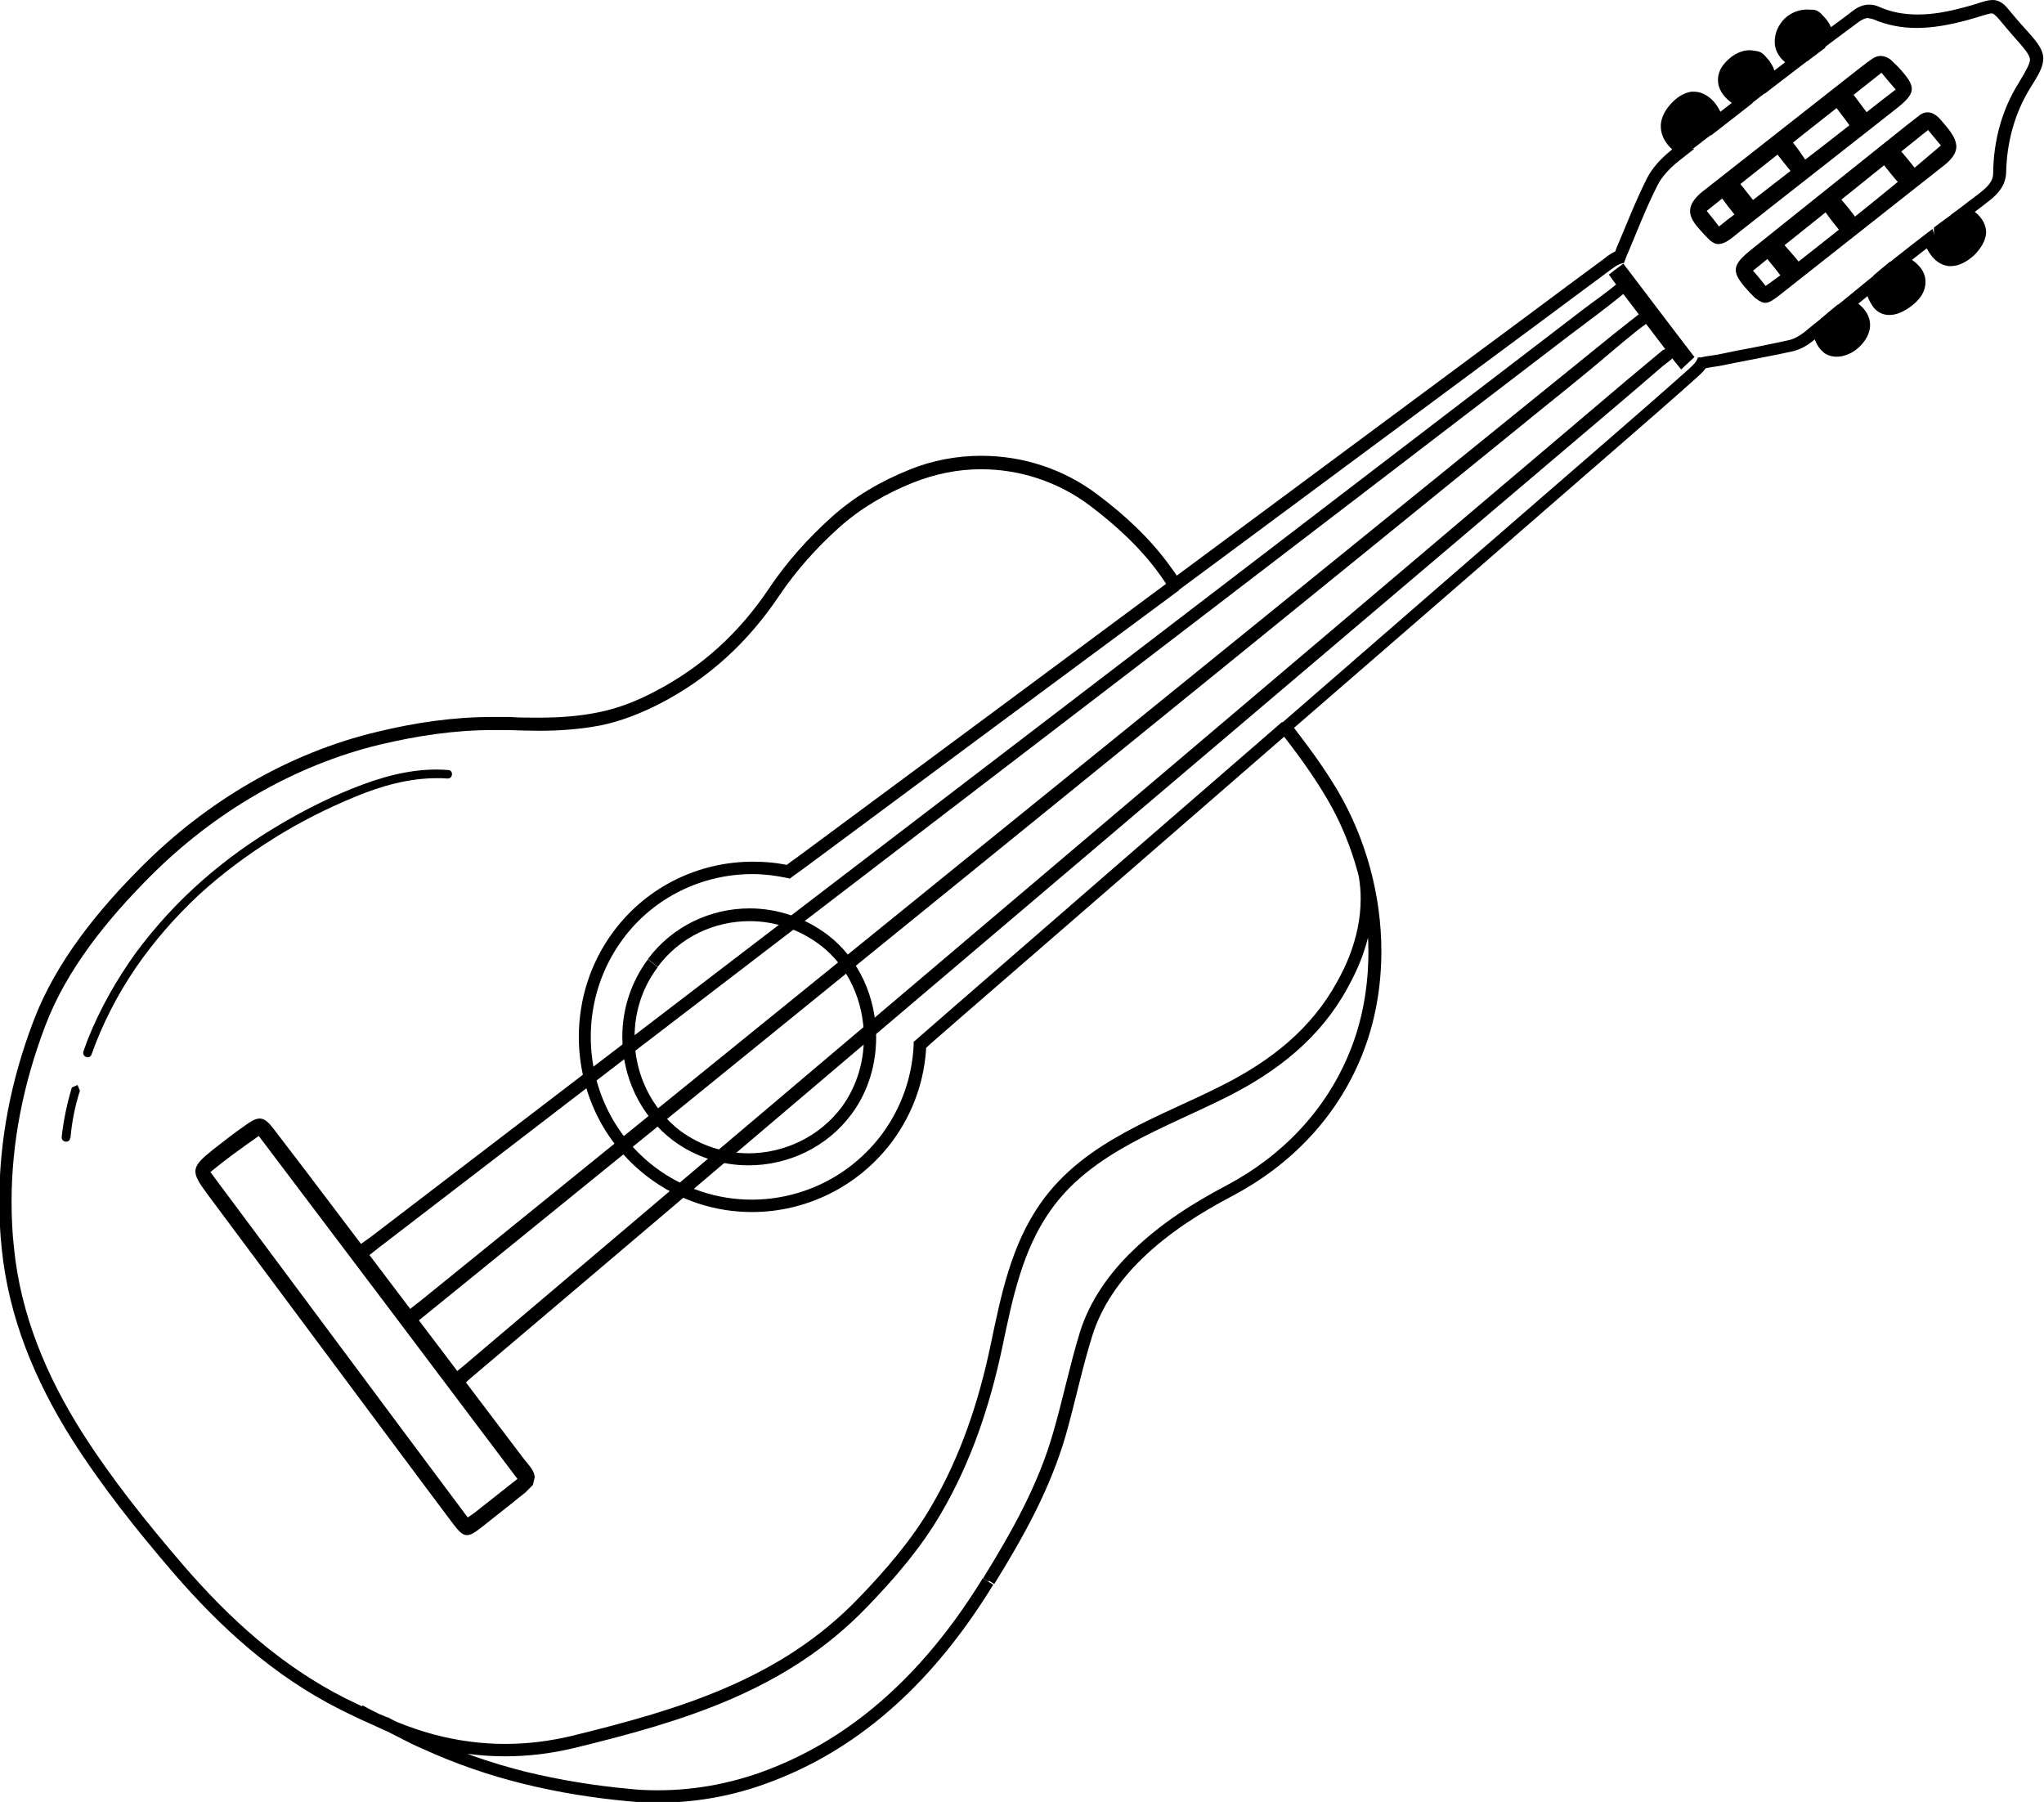 <svg xmlns="http://www.w3.org/2000/svg" width="76" height="67" viewBox="0 0 76 67" fill="none"><g clip-path="url(#clip0_140_489)"><path d="M19.802 55.224L19.528 55.5C19.359 55.632 19.189 55.763 19.033 55.895C18.655 56.197 18.264 56.5 17.886 56.803C17.377 57.197 17.247 57.184 16.856 56.671C15.461 54.816 14.079 52.947 12.684 51.079C11.029 48.855 9.373 46.632 7.717 44.408C7.079 43.553 7.092 43.408 7.913 42.75C8.317 42.434 8.721 42.118 9.138 41.829C9.634 41.474 9.816 41.5 10.194 42C10.963 43 11.72 44 12.476 45C14.822 48.092 17.155 51.184 19.502 54.276C19.645 54.461 19.88 54.684 19.88 54.934L19.815 55.211L19.802 55.224ZM19.228 54.974C16.008 50.697 12.828 46.474 9.621 42.237C8.969 42.697 8.395 43.105 7.822 43.579C11.002 47.842 14.222 52.184 17.39 56.421C17.547 56.316 17.612 56.276 17.69 56.211C18.172 55.829 18.655 55.447 19.241 54.987L19.228 54.974Z" fill="black"></path><path d="M24.273 35.803L24.456 35.947C25.29 34.829 26.567 34.25 27.871 34.25C28.784 34.25 29.709 34.539 30.504 35.145C31.56 35.947 32.121 37.263 32.121 38.579C32.121 39.5 31.847 40.408 31.299 41.158C30.465 42.276 29.148 42.882 27.832 42.882C26.945 42.882 26.059 42.605 25.303 42.053C24.195 41.211 23.595 39.895 23.595 38.566C23.595 37.645 23.869 36.737 24.456 35.961L24.273 35.816L24.09 35.671C23.452 36.526 23.139 37.539 23.139 38.553C23.139 40.026 23.791 41.474 25.029 42.408C25.863 43.026 26.841 43.329 27.832 43.329C29.292 43.329 30.739 42.671 31.665 41.421C32.29 40.579 32.577 39.566 32.577 38.566C32.577 37.105 31.951 35.658 30.778 34.763C29.905 34.105 28.888 33.776 27.871 33.776C26.437 33.776 25.016 34.421 24.09 35.658L24.273 35.803Z" fill="black"></path><path d="M61.191 11.737L61.374 11.921C61.243 12.013 60.878 12.276 60.761 12.382C60.2 12.829 59.666 13.303 59.105 13.763C58.532 14.237 57.945 14.71 57.371 15.171C43.579 26.368 29.774 37.566 15.982 48.763C15.813 48.895 15.448 49.211 15.265 49.316L15.187 49.105L15.03 48.882C15.148 48.737 15.461 48.5 15.617 48.382C22.279 42.987 28.927 37.592 35.588 32.197C43.736 25.605 51.87 19 60.018 12.408C60.279 12.197 60.774 11.816 61.035 11.605L61.217 11.724L61.191 11.737Z" fill="black"></path><path d="M62.117 12.974V13.118C62.286 13.092 62.169 13.342 62.169 13.342L61.817 13.618C61.191 14.158 60.565 14.697 59.926 15.237C50.541 23.197 41.155 31.171 31.769 39.132C27.024 43.158 22.279 47.197 17.52 51.224C17.377 51.342 17.155 51.579 16.999 51.658L16.79 51.5L16.686 51.276C16.816 51.118 17.09 50.908 17.247 50.776C22.565 46.263 27.884 41.763 33.216 37.25C34.35 36.289 35.497 35.316 36.631 34.355C37.765 33.395 38.912 32.421 40.047 31.46C41.181 30.5 42.328 29.526 43.462 28.566C44.596 27.605 45.743 26.632 46.877 25.671C48.012 24.71 49.159 23.737 50.293 22.776C51.427 21.816 52.574 20.842 53.708 19.882C54.843 18.921 55.99 17.947 57.124 16.987C58.258 16.026 59.405 15.053 60.539 14.092C60.969 13.737 61.387 13.382 61.817 13.026L61.895 12.987L62.064 12.96L62.117 12.974Z" fill="black"></path><path d="M60.226 10.737L60.37 10.921C59.718 11.46 59.027 11.96 58.349 12.474C57.163 13.382 55.977 14.29 54.79 15.197C53.604 16.105 52.418 17.013 51.232 17.921C50.045 18.829 48.859 19.737 47.673 20.645C39.525 26.882 31.378 33.132 23.23 39.368C20.18 41.711 17.129 44.053 14.079 46.395C13.949 46.5 13.61 46.776 13.466 46.842C13.297 46.921 13.271 46.566 13.179 46.447C13.375 46.263 13.623 46.118 13.844 45.947C22.487 39.342 31.13 32.724 39.773 26.118C40.959 25.21 42.145 24.303 43.332 23.395C44.518 22.487 45.704 21.579 46.891 20.671C48.077 19.763 49.263 18.855 50.449 17.947C51.636 17.04 52.822 16.132 54.008 15.224C55.194 14.316 56.381 13.408 57.567 12.5C57.997 12.171 58.428 11.842 58.871 11.5C59.288 11.184 59.731 10.882 60.135 10.54L60.239 10.71L60.226 10.737Z" fill="black"></path><path d="M36.775 58.776L36.97 58.895C38.052 57.145 39.043 55.382 39.63 53.355C39.981 52.118 40.242 50.842 40.62 49.645C40.959 48.566 41.637 47.605 42.445 46.816C43.449 45.842 44.609 45.105 45.835 44.461C47.972 43.329 49.693 41.566 50.619 39.289C51.127 38.053 51.362 36.711 51.362 35.368C51.362 33.289 50.788 31.197 49.758 29.434C49.237 28.54 48.611 27.71 47.986 26.895L47.803 27.04L47.946 27.21C51.988 23.71 56.016 20.21 60.057 16.697C61.087 15.803 62.117 14.908 63.133 14C63.29 13.855 63.407 13.737 63.485 13.592L63.29 13.487L63.329 13.71C63.459 13.684 63.577 13.658 63.681 13.645C64.02 13.605 64.359 13.513 64.672 13.46C65.323 13.329 65.988 13.21 66.64 13.066C66.927 13 67.188 12.855 67.396 12.684C67.513 12.592 67.631 12.487 67.748 12.395L67.605 12.21L67.383 12.237V12.263C67.435 12.513 67.513 12.868 67.8 13.092L67.931 12.908L67.787 13.092C67.931 13.21 68.113 13.263 68.283 13.263C68.661 13.263 69.052 13.053 69.312 12.697C69.456 12.5 69.534 12.29 69.534 12.079C69.534 11.763 69.352 11.487 69.078 11.276L68.83 11.105L68.713 11.303L68.856 11.487C69.13 11.263 69.417 11.026 69.691 10.803L69.547 10.618L69.326 10.684C69.391 10.921 69.482 11.171 69.638 11.395C69.782 11.605 70.029 11.724 70.264 11.71C70.486 11.71 70.707 11.618 70.916 11.487C71.216 11.29 71.594 10.974 71.594 10.474H71.372L71.581 10.553V10.474H71.372L71.581 10.553V10.513L71.594 10.474C71.594 10.21 71.463 9.987 71.294 9.829C71.138 9.671 70.942 9.566 70.76 9.487L70.668 9.697L70.812 9.882L70.981 9.75C71.281 9.513 71.581 9.276 71.894 9.039L71.75 8.855L71.529 8.921L71.594 9.118V9.132C71.737 9.461 72.011 9.855 72.48 9.895H72.532C72.858 9.895 73.158 9.711 73.406 9.487C73.64 9.25 73.836 8.961 73.849 8.632C73.836 8.197 73.497 7.868 73.119 7.684L73.028 7.895L73.158 8.079C73.406 7.895 73.653 7.711 73.901 7.513C74.214 7.276 74.579 6.947 74.592 6.408C74.618 5.289 74.905 4.224 75.478 3.289C75.778 2.803 75.961 2.526 75.974 2.184C75.974 1.974 75.883 1.789 75.752 1.605C75.622 1.421 75.439 1.224 75.192 0.947C74.905 0.632 74.749 0.421 74.605 0.263C74.475 0.118 74.305 0 74.097 0C73.823 0 73.588 0.132 73.015 0.276C72.441 0.434 71.868 0.539 71.307 0.539C70.812 0.539 70.329 0.461 69.86 0.25C69.743 0.197 69.625 0.171 69.508 0.171C69.26 0.171 69.052 0.276 68.869 0.421C68.53 0.684 68.178 0.934 67.826 1.197L67.957 1.382L68.178 1.316L68.139 1.158C68.074 0.974 67.983 0.789 67.839 0.645C67.696 0.487 67.501 0.368 67.253 0.355H67.201C66.784 0.355 66.379 0.566 66.158 0.947C66.053 1.118 65.988 1.329 65.988 1.553C65.988 1.684 66.014 1.816 66.079 1.947C66.223 2.237 66.471 2.421 66.744 2.5L66.81 2.276L66.666 2.092C66.34 2.342 66.014 2.592 65.689 2.842L65.832 3.026L66.053 3C66.027 2.658 65.884 2.289 65.584 2.053C65.428 1.934 65.232 1.868 65.05 1.868C64.685 1.868 64.32 2.092 64.059 2.434C63.942 2.592 63.877 2.789 63.877 2.974C63.877 3.289 64.059 3.579 64.359 3.803L64.685 4L64.802 3.803L64.659 3.618C64.333 3.868 64.02 4.118 63.694 4.368L63.837 4.553H64.059C64.046 4.25 63.903 3.987 63.72 3.776C63.525 3.566 63.277 3.408 62.977 3.408H62.899C62.612 3.447 62.351 3.618 62.143 3.842C61.934 4.066 61.778 4.329 61.752 4.632V4.697C61.752 5.145 62.064 5.539 62.469 5.75L62.573 5.539L62.429 5.355L62.13 5.592C61.791 5.868 61.452 6.211 61.243 6.618C60.813 7.474 60.474 8.355 60.109 9.211L60.018 9.461L60.226 9.539L60.161 9.316C59.979 9.368 59.822 9.474 59.627 9.632C58.701 10.316 57.776 11 56.863 11.684C52.431 14.974 47.986 18.263 43.553 21.553L43.684 21.737L43.879 21.632L43.827 21.526V21.513C43.736 21.368 43.632 21.224 43.527 21.079C42.771 20.026 41.833 19.158 40.816 18.395C39.551 17.434 38.026 16.947 36.488 16.947C35.575 16.947 34.65 17.118 33.789 17.474C32.746 17.895 31.769 18.46 30.908 19.237C30.035 20.026 29.253 20.895 28.601 21.868C27.493 23.526 26.085 24.816 24.325 25.724C23.647 26.079 22.969 26.342 22.239 26.487C21.522 26.632 20.792 26.684 20.049 26.684C19.684 26.684 19.306 26.684 18.928 26.658C18.72 26.658 18.511 26.658 18.316 26.658C16.855 26.658 15.435 26.868 14.027 27.21C10.703 28 7.665 29.816 5.266 32.224C3.65 33.842 2.086 35.75 1.251 37.947C0.417 40.132 -0.026 42.368 -0.026 44.658C-0.026 45.25 -5.10048e-05 45.829 0.065 46.434C0.326 49 1.304 51.342 2.672 53.513C3.793 55.276 5.084 56.895 6.44 58.474C8.213 60.526 10.181 62.316 12.632 63.553C13.153 63.816 13.688 64.066 14.235 64.29L14.313 64.079L14.209 64.276C14.405 64.382 14.613 64.487 14.796 64.579C15.096 64.737 15.409 64.895 15.721 65.026C16.934 65.579 18.185 66.013 19.476 66.329C20.753 66.645 22.07 66.855 23.373 66.974C23.738 67.013 24.104 67.026 24.469 67.026C26.02 67.026 27.519 66.724 28.966 66.132C32.447 64.737 35.015 62.053 36.931 58.921L36.736 58.803L36.54 58.684C34.65 61.763 32.147 64.355 28.784 65.71C27.389 66.276 25.942 66.566 24.456 66.566C24.104 66.566 23.752 66.553 23.4 66.513C22.109 66.395 20.819 66.184 19.567 65.882C18.302 65.566 17.077 65.145 15.904 64.605C15.604 64.46 15.304 64.316 15.004 64.158C14.809 64.053 14.613 63.961 14.431 63.855H14.418H14.405C13.87 63.645 13.349 63.395 12.84 63.145C10.468 61.947 8.539 60.197 6.792 58.171C5.449 56.605 4.171 55.013 3.063 53.276C1.721 51.158 0.769 48.882 0.521 46.408C0.456 45.829 0.43 45.25 0.43 44.684C0.43 42.461 0.873 40.276 1.682 38.145C2.477 36.039 4.002 34.171 5.592 32.579C7.939 30.224 10.911 28.46 14.131 27.684C15.526 27.355 16.908 27.145 18.316 27.145C18.511 27.145 18.72 27.145 18.915 27.145C19.293 27.158 19.671 27.171 20.049 27.171C20.805 27.171 21.561 27.118 22.318 26.974C23.1 26.816 23.817 26.526 24.521 26.171C26.359 25.224 27.819 23.868 28.966 22.158C29.605 21.21 30.348 20.382 31.195 19.618C32.003 18.895 32.929 18.355 33.946 17.947C34.767 17.618 35.627 17.447 36.475 17.447C37.909 17.447 39.343 17.908 40.529 18.803C41.52 19.553 42.432 20.395 43.136 21.382C43.227 21.513 43.332 21.658 43.41 21.79L43.605 21.671L43.41 21.776L43.462 21.882L43.592 22.118L43.801 21.96C48.233 18.671 52.678 15.382 57.111 12.092C58.036 11.408 58.949 10.724 59.874 10.04C60.07 9.895 60.2 9.816 60.279 9.803L60.383 9.776L60.513 9.434L60.305 9.355L60.513 9.447C60.878 8.579 61.217 7.697 61.634 6.882C61.791 6.566 62.09 6.25 62.403 6L62.703 5.763L62.99 5.539L62.651 5.382C62.377 5.263 62.182 4.961 62.195 4.75V4.724C62.195 4.579 62.312 4.368 62.456 4.211C62.599 4.053 62.807 3.934 62.925 3.921H62.964C63.081 3.921 63.238 4 63.368 4.132C63.498 4.263 63.577 4.461 63.59 4.605L63.616 5.039L63.955 4.776C64.281 4.526 64.593 4.276 64.919 4.026L65.18 3.816L64.58 3.447L64.463 3.645L64.593 3.461C64.372 3.289 64.294 3.132 64.294 3L64.398 2.737C64.593 2.474 64.828 2.355 65.011 2.355L65.271 2.447C65.428 2.566 65.545 2.829 65.571 3.066L65.61 3.487L65.936 3.237C66.262 2.987 66.588 2.737 66.914 2.487L67.279 2.211L66.836 2.079C66.666 2.026 66.536 1.934 66.445 1.75L66.405 1.579L66.51 1.211C66.64 0.987 66.888 0.842 67.162 0.842H67.188L67.461 0.987C67.553 1.079 67.618 1.211 67.657 1.342L67.879 1.263L67.657 1.329L67.696 1.487L67.787 1.803L68.048 1.605C68.4 1.342 68.739 1.092 69.091 0.829C69.234 0.724 69.352 0.671 69.456 0.671L69.638 0.711C70.186 0.947 70.733 1.039 71.268 1.039C71.881 1.039 72.493 0.921 73.093 0.763C73.68 0.605 73.966 0.487 74.058 0.5C74.11 0.5 74.11 0.5 74.24 0.618C74.357 0.737 74.527 0.961 74.814 1.289C75.061 1.566 75.244 1.776 75.348 1.921C75.452 2.079 75.478 2.145 75.478 2.224C75.478 2.342 75.361 2.592 75.061 3.079C74.436 4.079 74.123 5.224 74.11 6.434C74.11 6.75 73.901 6.947 73.601 7.184C73.354 7.368 73.106 7.566 72.858 7.75L72.545 7.987L72.897 8.145C73.171 8.263 73.38 8.539 73.367 8.671C73.367 8.789 73.249 9.026 73.067 9.197C72.884 9.382 72.637 9.487 72.506 9.487H72.493C72.311 9.487 72.089 9.25 71.998 9L71.789 9.092L72.011 9.026L71.946 8.829L71.855 8.513L71.594 8.711C71.281 8.947 70.981 9.184 70.681 9.421L70.512 9.553L70.199 9.803L70.564 9.947C70.707 10 70.851 10.092 70.955 10.197L71.111 10.513H71.346L71.138 10.434V10.513C71.138 10.737 70.916 10.974 70.655 11.145C70.499 11.25 70.342 11.29 70.238 11.29L69.99 11.158C69.886 11.013 69.808 10.816 69.743 10.592L69.651 10.263L69.391 10.474C69.117 10.697 68.83 10.934 68.556 11.158L68.309 11.355L68.817 11.684L68.934 11.487L68.804 11.671C69.013 11.829 69.078 11.974 69.078 12.105C69.078 12.197 69.039 12.316 68.934 12.447C68.752 12.697 68.478 12.829 68.27 12.829L68.048 12.763C67.944 12.684 67.839 12.434 67.813 12.224L67.592 12.263L67.813 12.237V12.21L67.748 11.816L67.435 12.066C67.318 12.158 67.201 12.263 67.083 12.355C66.914 12.487 66.705 12.605 66.523 12.645C65.871 12.79 65.219 12.921 64.567 13.04C64.242 13.105 63.916 13.184 63.616 13.224C63.485 13.237 63.355 13.263 63.238 13.29H63.133L63.081 13.408C63.042 13.474 62.964 13.566 62.821 13.697C61.804 14.605 60.774 15.5 59.757 16.382C55.716 19.882 51.688 23.382 47.647 26.895L47.477 27.04L47.608 27.21C48.233 28.013 48.833 28.829 49.341 29.697C50.332 31.382 50.88 33.395 50.88 35.395C50.88 36.684 50.658 37.961 50.176 39.132C49.289 41.303 47.66 42.987 45.6 44.079C44.349 44.737 43.149 45.5 42.106 46.513C41.246 47.342 40.516 48.368 40.151 49.539C39.773 50.776 39.512 52.053 39.16 53.263C38.6 55.224 37.622 56.947 36.553 58.684L36.748 58.803L36.775 58.776ZM62.534 13.408L62.716 13.263L62.638 13.171C61.895 12.184 61.152 11.197 60.396 10.224L60.318 10.118L60.135 10.263L60.266 10.447L60.448 10.316L60.318 10.132L60.135 10.276C60.93 11.316 61.699 12.329 62.508 13.395L62.69 13.25L62.534 13.079L62.364 13.237L62.521 13.408L62.677 13.579L62.847 13.421L63.003 13.276L62.873 13.105C62.051 12.04 61.295 11.026 60.5 9.987L60.357 9.803L60.005 10.066L59.822 10.21L60.031 10.5C60.774 11.474 61.517 12.46 62.273 13.447L62.351 13.54L62.508 13.737L62.69 13.566L62.534 13.395V13.408ZM43.566 21.553C39.082 24.882 34.115 28.566 29.631 31.882C29.54 31.947 29.344 32.079 29.175 32.224L29.318 32.408L29.37 32.184C28.914 32.079 28.445 32.039 27.988 32.039C26.02 32.039 24.078 32.934 22.813 34.632C21.94 35.803 21.522 37.184 21.522 38.553C21.522 40.539 22.409 42.487 24.09 43.763C25.251 44.645 26.607 45.066 27.962 45.066C29.944 45.066 31.912 44.145 33.19 42.421C33.972 41.355 34.389 40.118 34.441 38.868H34.219L34.363 39.026L34.637 38.776C34.989 38.474 35.341 38.158 35.693 37.855C39.642 34.434 44.023 30.632 47.972 27.197L47.673 26.842C43.723 30.263 39.343 34.066 35.393 37.5C35.041 37.803 34.689 38.118 34.337 38.421L34.05 38.671L33.972 38.737V38.842C33.92 40 33.542 41.145 32.812 42.145C31.625 43.75 29.8 44.605 27.949 44.605C26.698 44.605 25.433 44.211 24.351 43.395C22.787 42.211 21.966 40.395 21.966 38.553C21.966 37.276 22.357 36 23.165 34.908C24.338 33.329 26.15 32.5 27.975 32.5C28.405 32.5 28.836 32.553 29.266 32.645L29.37 32.671L29.448 32.605C29.605 32.487 29.8 32.355 29.905 32.276C34.389 28.947 39.356 25.263 43.84 21.947L43.566 21.579V21.553ZM13.258 63.816C15.057 64.816 16.921 65.303 18.785 65.303C19.645 65.303 20.519 65.197 21.379 64.987C25.42 64 29.24 62.868 32.238 59.75C33.268 58.684 34.246 57.553 35.002 56.25C36.123 54.329 36.814 52.237 37.27 50.079C37.648 48.276 38.013 46.487 39.056 45.013C40.594 42.816 43.306 41.961 45.691 40.75C47.503 39.829 49.094 38.592 50.11 36.724C50.306 36.355 51.049 35.066 51.049 33.421C51.049 32.855 50.958 32.237 50.736 31.618L50.306 31.776C50.514 32.342 50.593 32.908 50.593 33.421C50.593 34.934 49.915 36.145 49.719 36.5C48.755 38.263 47.255 39.434 45.496 40.329C43.162 41.526 40.346 42.382 38.691 44.737C37.583 46.316 37.218 48.184 36.84 49.974C36.397 52.105 35.719 54.145 34.624 56.013C33.894 57.263 32.942 58.368 31.925 59.421C29.031 62.434 25.303 63.553 21.275 64.54C20.453 64.737 19.619 64.842 18.785 64.842C16.999 64.842 15.213 64.368 13.479 63.408L13.258 63.816Z" fill="black"></path><path d="M63.368 8.724L63.59 8.947L63.733 9.039C64.072 9.197 64.45 8.789 64.698 8.605C66.614 7.092 68.543 5.592 70.46 4.079C71.268 3.447 71.281 3.25 70.564 2.474L70.29 2.211C70.082 2.066 69.86 2.026 69.638 2.171C69.495 2.263 69.365 2.368 69.221 2.474C67.305 3.987 65.376 5.487 63.459 7C63.212 7.184 62.886 7.447 62.847 7.776C62.795 8.158 63.147 8.461 63.368 8.724ZM69.951 2.697C70.134 2.921 70.29 3.105 70.486 3.329C70.121 3.605 69.769 3.882 69.404 4.171C69.234 3.947 69.078 3.737 68.921 3.526C69.26 3.25 69.612 2.987 69.951 2.711V2.697ZM68.283 4.013C68.439 4.224 68.609 4.434 68.765 4.658C68.218 5.092 67.67 5.513 67.123 5.934C66.966 5.711 66.849 5.526 66.666 5.303C67.201 4.868 67.748 4.447 68.296 4.013H68.283ZM66.093 5.75C66.236 5.934 66.393 6.132 66.575 6.355C66.106 6.711 65.65 7.079 65.18 7.434C65.011 7.224 64.854 7.026 64.711 6.842C65.18 6.474 65.636 6.105 66.106 5.737L66.093 5.75ZM64.033 7.382C64.176 7.579 64.333 7.776 64.489 7.974C64.294 8.118 64.111 8.263 63.916 8.421C63.759 8.211 63.629 8.053 63.459 7.842C63.655 7.684 63.837 7.539 64.033 7.382Z" fill="black"></path><path d="M65.063 10.882L65.258 11.079C65.61 11.342 65.715 11.329 66.184 10.961C68.152 9.408 70.121 7.855 72.089 6.303C72.35 6.105 72.728 5.829 72.741 5.461C72.741 5.079 72.363 4.697 72.141 4.434C71.933 4.197 71.659 4.079 71.385 4.276C71.216 4.408 71.046 4.54 70.877 4.671C68.974 6.197 67.057 7.724 65.154 9.25C64.359 9.882 64.346 10.105 65.05 10.868L65.063 10.882ZM71.685 4.829C71.841 5.026 72.05 5.263 72.167 5.408C72.063 5.5 71.698 5.803 71.19 6.237C71.033 6.04 70.864 5.829 70.694 5.632C71.033 5.368 71.359 5.092 71.698 4.829H71.685ZM70.055 6.145C70.225 6.355 70.381 6.566 70.564 6.763C70.082 7.158 69.534 7.605 68.974 8.053C68.817 7.842 68.648 7.632 68.465 7.421C69 7 69.521 6.566 70.055 6.145ZM67.879 7.895C68.035 8.118 68.191 8.316 68.374 8.54C67.839 8.961 67.318 9.382 66.875 9.724C66.705 9.513 66.549 9.342 66.353 9.118C66.862 8.711 67.37 8.303 67.879 7.895ZM65.715 9.632C65.871 9.829 66.04 10.026 66.197 10.237C65.962 10.408 65.767 10.553 65.649 10.632C65.532 10.487 65.363 10.263 65.18 10.066C65.363 9.921 65.532 9.776 65.715 9.632Z" fill="black"></path><path d="M16.673 28.632C15.591 28.54 14.522 28.79 13.518 29.158C12.449 29.553 11.406 30.066 10.429 30.645C9.399 31.25 8.421 31.947 7.522 32.737C6.609 33.539 5.775 34.447 5.045 35.434C4.328 36.434 3.715 37.513 3.259 38.658C3.207 38.803 3.155 38.947 3.103 39.092C3.037 39.289 3.324 39.408 3.402 39.211C3.807 38.066 4.367 36.987 5.045 35.987C5.723 35 6.518 34.092 7.391 33.276C8.252 32.487 9.19 31.79 10.181 31.171C11.146 30.566 12.163 30.053 13.219 29.619C14.17 29.224 15.2 28.934 16.243 28.934C16.373 28.934 16.504 28.934 16.634 28.947C16.843 28.961 16.869 28.645 16.673 28.632Z" fill="black"></path><path d="M2.62 42.316C2.672 41.711 2.79 41.118 2.972 40.553L2.881 40.342L2.672 40.434C2.49 41.039 2.36 41.658 2.294 42.276C2.281 42.487 2.594 42.513 2.607 42.316H2.62Z" fill="black"></path><path d="M62.964 5.526L62.651 5.447C62.391 5.368 62.143 5.25 62.051 5C61.843 4.434 62.769 3.289 63.342 3.592C63.551 3.697 63.681 3.987 63.681 4.276C63.681 4.342 63.655 4.711 63.642 5C63.407 5.171 63.186 5.355 62.951 5.526H62.964Z" fill="black"></path><path d="M65.089 3.882L64.776 3.803C64.515 3.724 64.267 3.605 64.176 3.355C63.968 2.789 64.893 1.645 65.467 1.947C65.675 2.053 65.806 2.342 65.806 2.632C65.806 2.697 65.78 3.066 65.767 3.355C65.532 3.526 65.31 3.711 65.076 3.882H65.089Z" fill="black"></path><path d="M67.201 2.263L66.901 2.184C66.653 2.105 66.418 1.987 66.327 1.75C66.132 1.197 67.018 0.118 67.579 0.408C67.787 0.513 67.905 0.789 67.905 1.079C67.905 1.145 67.879 1.5 67.865 1.776C67.644 1.947 67.422 2.105 67.201 2.276V2.263Z" fill="black"></path><path d="M68.309 11.329C68.596 11.382 68.987 11.395 69.052 11.408C69.339 11.474 69.326 11.895 69.378 12.132C69.534 12.763 68.504 13.184 67.996 12.855C67.774 12.71 67.709 12.434 67.696 12.171V11.855C67.905 11.671 68.087 11.526 68.309 11.342V11.329Z" fill="black"></path><path d="M70.251 9.737C70.538 9.789 70.942 9.789 71.007 9.803C71.294 9.868 71.307 10.237 71.372 10.474C71.529 11.105 70.46 11.579 69.951 11.25C69.73 11.105 69.664 10.829 69.651 10.566V10.25C69.86 10.066 70.029 9.934 70.251 9.75V9.737Z" fill="black"></path><path d="M72.689 7.868C72.95 7.934 73.184 8.092 73.249 8.105C73.523 8.184 73.745 8.382 73.797 8.605C73.914 9.224 72.637 9.776 72.168 9.434C71.959 9.276 71.907 9.013 71.907 8.763V8.461C72.128 8.289 72.467 8.053 72.689 7.882V7.868Z" fill="black"></path></g><defs><clipPath id="clip0_140_489"><rect width="76" height="67" fill="white"></rect></clipPath></defs></svg>